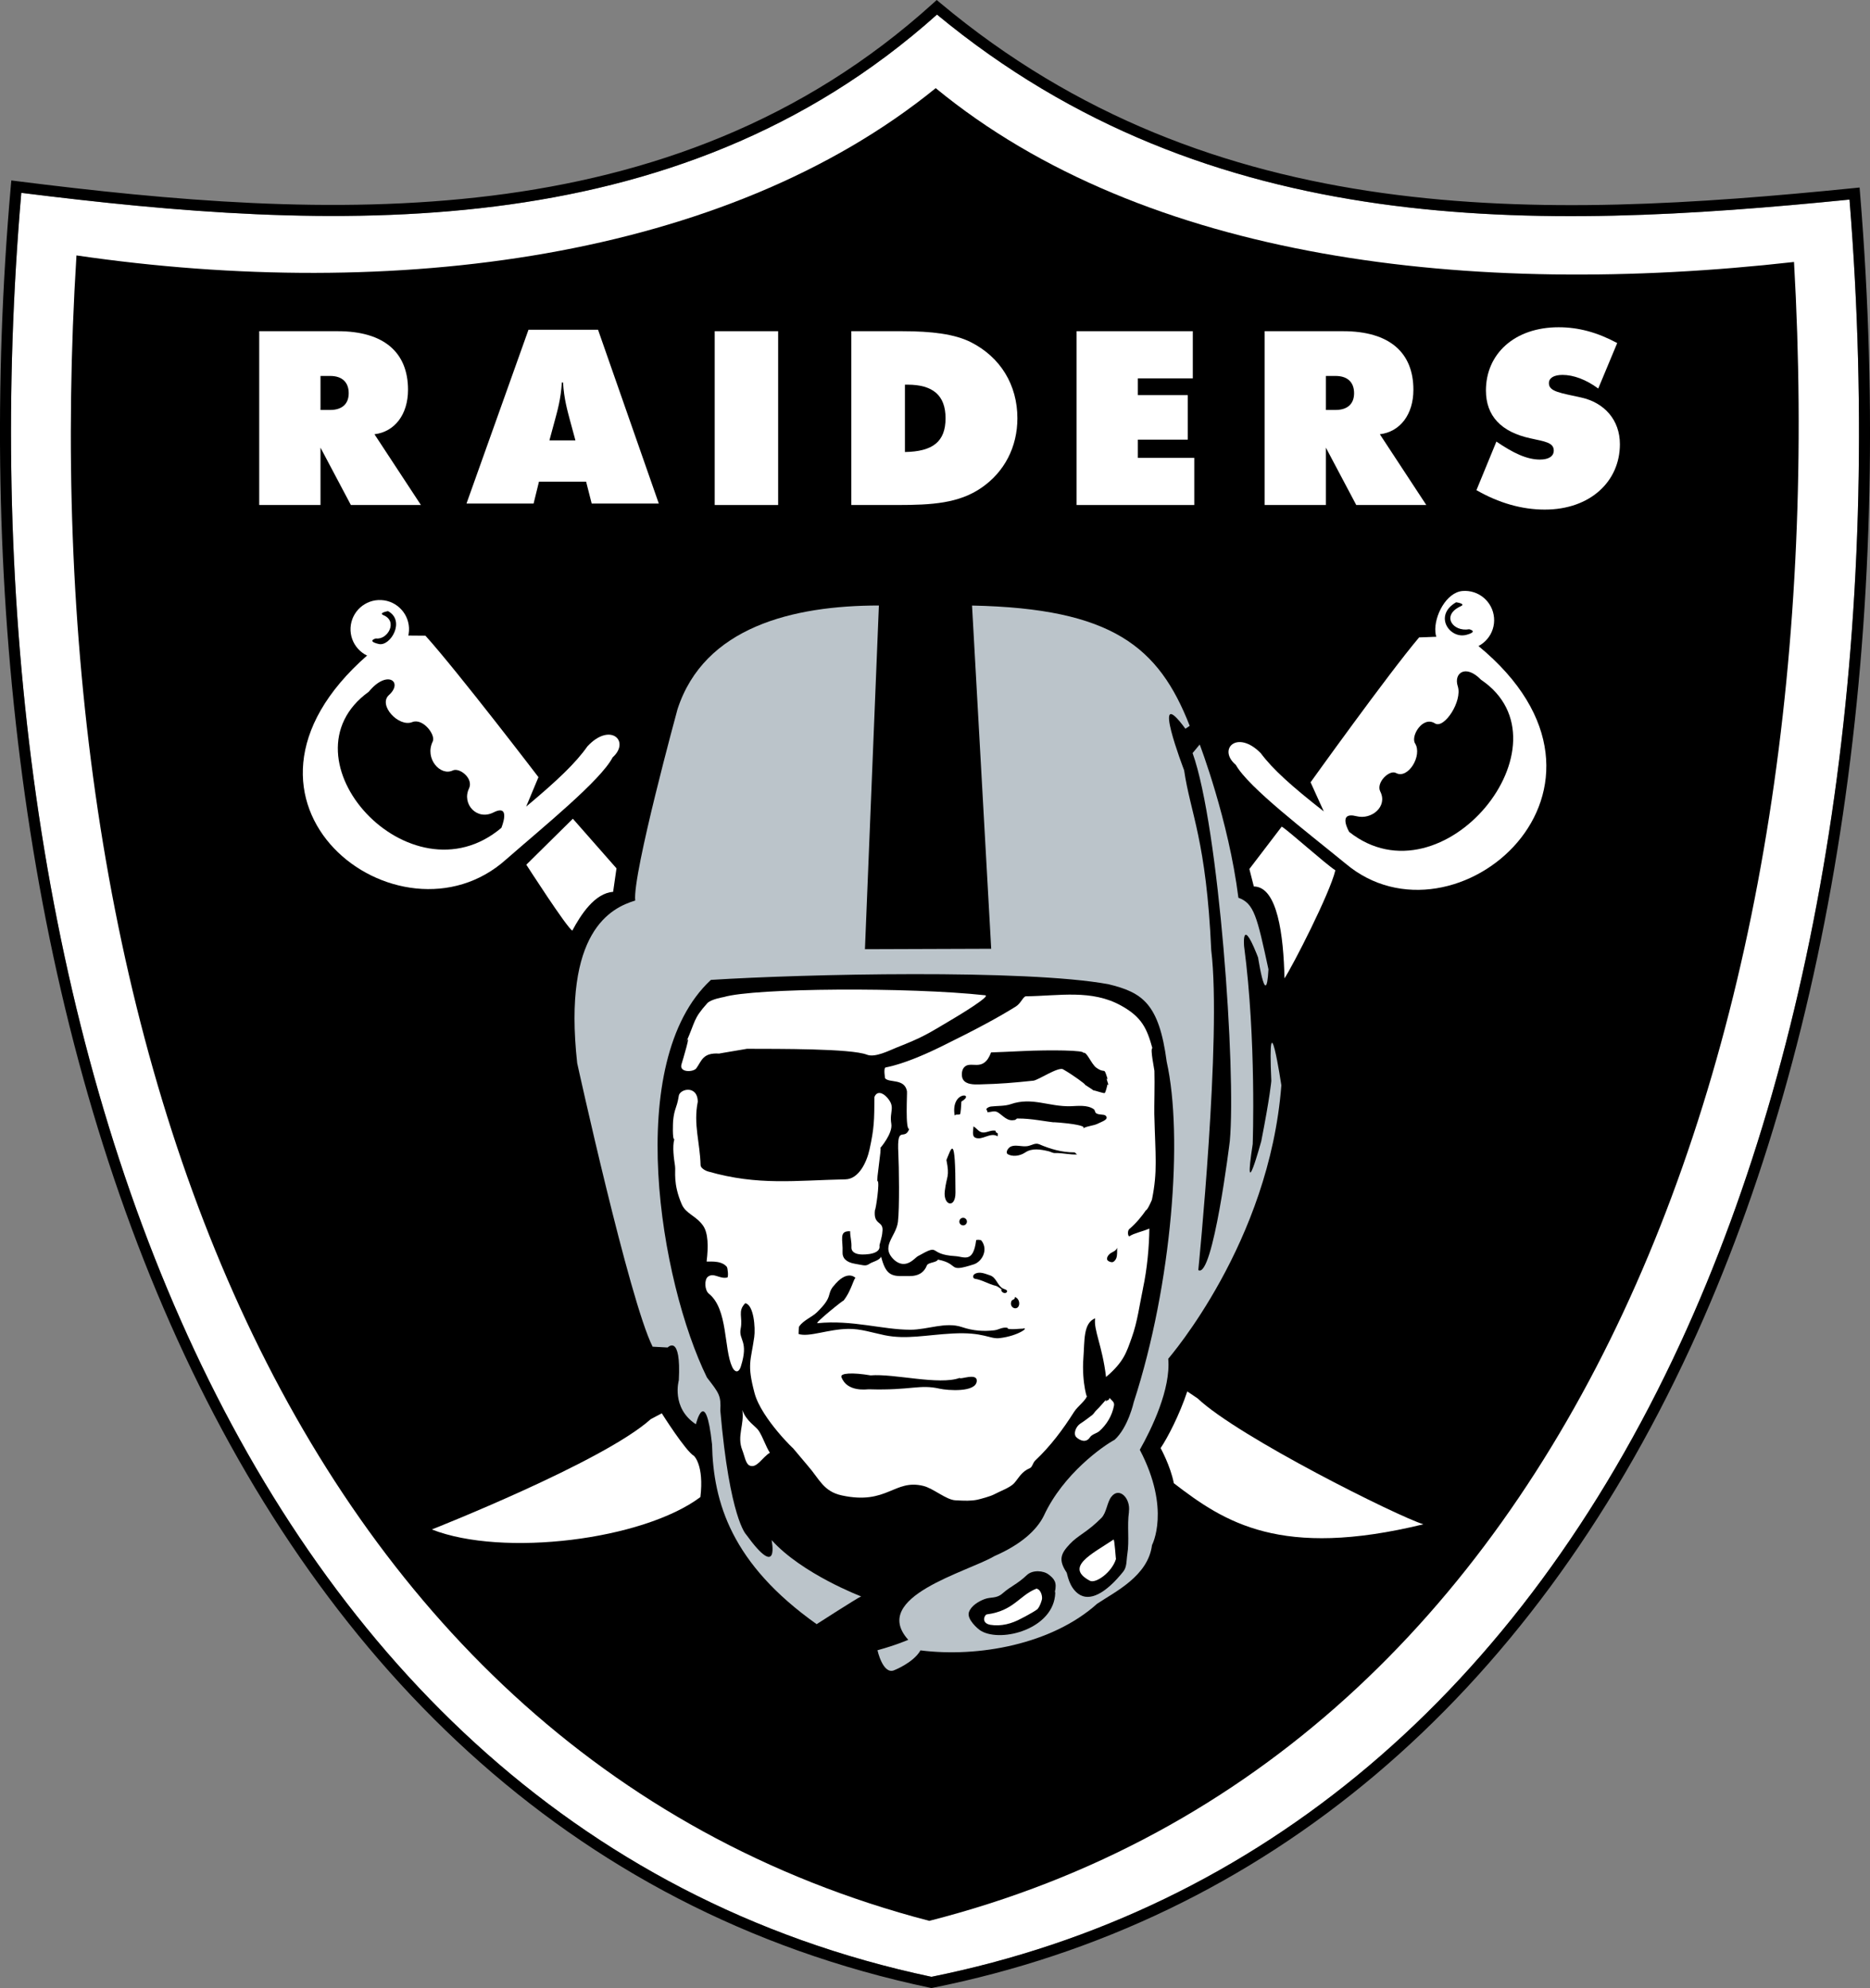 <?xml version="1.0" encoding="UTF-8"?><svg id="Layer_1" xmlns="http://www.w3.org/2000/svg" xmlns:xlink="http://www.w3.org/1999/xlink" viewBox="0 0 465.37 494.8"><rect x="0" y="0" width="465.37" height="494.8" fill="#808080" stroke="none"/><defs><style>.cls-1{fill:none;}.cls-2{clip-path:url(#clippath);}.cls-3{fill:#fff;}.cls-4{fill:#bbc4ca;}.cls-5{clip-path:url(#clippath-1);}</style><clipPath id="clippath"><rect class="cls-1" y="0" width="465.37" height="494.79"/></clipPath><clipPath id="clippath-1"><rect class="cls-1" width="465.37" height="494.8"/></clipPath></defs><g class="cls-2"><path class="cls-3" d="M460.27,49.68c-77.62,7.75-158.97,10.3-227.09-46.05C167.6,62.32,81.32,57.48,5.3,47.99-11.37,241.9,52.12,453.98,231.81,492c81.89-16.52,146.32-71.02,186.35-157.66,35.74-77.38,50.69-178.43,42.11-284.66"/><path d="M462.89,48.06l-.11-1.39-1.39,.14c-77.79,7.84-159.47,10.75-227.36-46.04L233.11,0l-.88,.8C166.99,59.92,80.34,54.67,4.23,45.09l-1.41-.18-.13,1.42C-14.53,241.93,49.55,456.43,231.53,494.74l.27,.06,.28-.06c82.91-16.62,148.12-71.69,188.57-159.26,36.1-78.14,51.1-180.22,42.24-287.42M231.81,492C52.13,453.98-11.37,241.9,5.3,48,81.32,57.48,167.6,62.33,233.18,3.63c68.11,56.35,149.46,53.8,227.09,46.04,8.57,106.23-6.37,207.28-42.11,284.66-40.03,86.65-104.45,141.15-186.35,157.66"/></g><g class="cls-5"><path d="M232.86,21.94C180.49,64.52,97.9,75.1,19.03,63.57,7.27,251.76,68.65,435.64,231.26,478.07c162.85-41.55,225.94-224.63,215.2-412.87-80.46,9.06-161.47-.39-213.6-43.26"/><path class="cls-3" d="M295.46,346.31c-1.91,5.79-4.89,11.53-6.63,14.1,0,0,2.45,4.41,3.29,8.74,12.65,9.74,26.6,18.88,62.1,10.22-6.32-1.94-45.97-21.69-56.17-31.32l-2.59-1.75Z"/><path class="cls-3" d="M164.69,351.75s5.93,9.41,8.01,10.6c0,0,2.55,2.27,1.6,10.25-14.27,10.68-49.14,15-66.83,8.06,0,0,42.67-16.82,54.47-27.45l2.75-1.46Z"/><path class="cls-3" d="M275.23,348.38c-.82,.89-1.54,1.82-2.44,2.66-.32,.3-.59,.84-1,1.15-.99,.75-1.87,1.44-2.94,2.13-1.1,.7-1.87,2.59-.94,3.43,.8,.72,2.34,1.49,3.33-.02,.54-.81,1.7-.97,2.35-1.55,1.84-1.64,3.16-3.82,3.64-6.35,.17-.89-.58-1.3-1.17-1.93,.15,.71-.8,.49-.86,1.03,.01-.18,.02-.35,.03-.53"/><path class="cls-3" d="M184.74,350.95c1.02,2.83,3.4,4.04,4.11,5.18,1.13,1.81,1.65,3.71,2.74,5.44-1.85,1.06-3.28,4.06-5.11,3.15-.92-.45-1.2-2.42-1.75-3.8-1.4-3.5,.56-6.4,.01-9.96,.09,0-.09-.01,0,0"/><path class="cls-4" d="M218.74,150.7c-21.38,0-43.48,5.35-50.13,25.8,0,0-11.26,41.17-10.53,47.63-5.98,1.82-18.06,7.62-14.44,40.47,0,0,12.96,59.03,18.77,70.57l3.74,.2s3.4-3.57,2.78,8.17c0,0-1.96,6.85,4.25,10.94,0,0,2.41-9.9,4.02,5.02,.31,14.47,4.87,29.71,26.03,44.73,0,0,9.98-6.43,11.07-6.91,0,0-14.7-5.59-22.28-14.02,0,0,2.13,10.28-6.35-1.4,0,0-4.07-3.96-6.41-30.85,.2-3.73-.31-4.3-3.32-8.2-11.68-23.78-20.94-78.66,.98-98.97,23.09-1.47,78.22-2.7,98.9,1.07,8.46,2.05,12.62,4.77,14.53,19.32,4.12,18.42,1.38,55.22-8.2,84.69,0,0-1.4,6.35-4.78,9.39-2.76,1.46-12.76,8.43-17.59,18.88-1.8,3.65-5.74,7.19-12.31,10.06-6.63,3.94-31.05,10.15-21.44,20.83,0,0-2.77,1.25-7.66,2.6,0,0,1.3,5.95,4.02,5.03,0,0,4.92-1.88,6.68-5,14.37,1.83,32.74-1.5,43.97-11.61,4.44-2.97,12.68-6.88,13.65-14.6,0,0,4.75-8.86-3.04-23.71,2.95-5.21,7.75-15.13,7.08-22.65,.28-.42,25.14-28.9,28.15-68.07,0,0-3.48-23.07-2.5-1.07,0,0-.31,3.84-2.5,14.97,0,0-4.65,17.07-2.13,.72,0,0,.93-26-2.14-49.19,0,0-.78-8.63,3.92,3.92,.63,2.31-.71-2.85-.71-2.85,0,0,2.26,15.85,2.85,4.64-2.85-13.18-3.57-16.4-7.48-17.82-2.44-19.39-9.63-38.14-9.63-38.14l-1.77,2.14c6.57,18.3,10.86,79.13,9.26,96.59,0,0-4.21,34.41-7.84,32.08,0,0,5.84-58.06,3.22-79.61-1.23-27.37-5.17-33.99-6.75-44.79,0,0-8.67-22.58,.32-10.33l1.07-.72c-7.67-19.66-19.25-29.23-54.17-29.94l4.77,85.42-31.42,.11,3.47-85.53Z"/><path class="cls-3" d="M178.98,262.22c-.16-.01,7.01-1.19,6.9-1.19,7.73,.03,25.94-.09,29.88,1.47,2.02,.79,5.56-1.06,7.32-1.76,6.56-2.6,7.38-3.16,14.3-7.29,1.13-.67,9.28-5.58,7.8-5.74-18.9-2.07-57.44-1.83-65.05,.44,0,0-3.21,.53-4.12,1.54-3.59,4.02-2.84,4.34-5.34,9.9,1.63-3.62-.85,4.57-1.07,5.29-.65,2.11,2.96,2,3.69,1,1.33-1.84,1.59-3.94,5.7-3.66"/><path class="cls-3" d="M284.44,320.71c-.86,4.07-1.38,8.28-2.78,12.17-1.3,3.59-1.93,6.05-6.41,9.83-.93-7.81-3.13-11.67-2.71-14.6-3.01,1.18-2.6,5.66-2.92,9.75-.51,6.53,1.26,11.32,.84,9.41,.2,.91-2.27,2.71-3.16,4.12-2.8,4.42-5.89,8.55-9.69,12.13-.57,.53-.71,1.62-1.3,1.87-2.09,.9-2.64,2.26-3.87,3.69-1,1.17-3.66,2.09-5.03,2.84-.86,.48-3.5,1.19-4.21,1.34-1.59,.32-3.04,.27-5.44,.14-2.31-.12-5.48-2.97-7.98-3.58-7.27-1.78-8.96,4.8-20.26,2.37-4.66-1-5.6-4.12-8.51-7.41-.57-.64-3.35-4.02-3.78-4.49,1.18,1.26-7.75-7.13-9.46-13.6-1.91-7.24-.93-7.82-.07-13.92,.32-2.29-.11-8.05-2.24-8.42-1.98,2.04-.55,3.43-1.14,6.36-.56,2.86,2.08,2.98,.05,9.37-.58,1.83-1.58,1.38-2.15,.15-2.12-4.54-1.02-14.4-5.8-18.24-1.1-.88-1.17-3.54-.24-4.24,1.46-1.1,2.92,.64,4.81,.2,.33-.07,.13-2.38-.13-2.68-1.57-1.84-5.04-1.09-5.01-1.34,.46-3.72,.39-7.06-.88-8.88-1.75-2.5-4.3-2.93-5.33-5.37-2.21-5.16-1.45-8.11-1.65-9.46-.27-1.82-.71-4.78-.18-6.69-.53,.12-.32-4.28-.3-4.57,.32-3.22,.9-3.04,1.39-6.09,.09-1.87,4.7-2.96,4.75,1.33-1.13,5.65,.55,10.1,.7,15.81,.02,.69,1.14,1.35,1.9,1.56,12.44,3.57,21.75,2.2,34.13,1.95,3.31-.06,5.3-4.2,6.01-7.44,1.17-5.35,1.18-7.17,1.22-13.05,.62-1.57,2.06-1.14,3.2,.17,2.12,2.44,.48,3.35,1,6.48,.41,2.43-2.72,6.01-2.72,6.01,.35,.02-1.06,8.25-.71,8.26,.64,.04-.47,7.39-.64,7.19-.48,4,2.27,2.53,1.85,5.45-.07,1.34-.76,3.19-.72,3.44,.4,2.7-5.63,2.12-4.66,2.17-1.34-.07-2.37-.66-2.32-1.73,.08-1.52-.34-2.67-.32-4.03-2.94-.16-1.73,2.21-1.89,5.25-.07,1.34,.81,2.46,3.07,2.84,2.39,.4,2.64,.68,3.75-.06,.58-.4,2.47-.81,2.77-1.73,1.11,4.35,2.41,4.95,5.63,4.85,1.38-.05,4.52,.51,5.76-2.64,.31-.8,2.45-.68,2.75-1.46,5.56,1.09,2.16,3.36,8.91,1.19,2.04-.65,3.69-3.58,1.94-5.9-.21-.28-1.3-.26-1.33-.11-.74,5.81-3.01,4.09-5.19,3.96-7.16-.42-3.3-3.38-9.37,.04-.72,.41-2.85,3.33-5.68,1.04-3.84-3.42,.31-5.87,.77-9.59,.42-3.38,.26-14.03,.1-17.13-.38-7.29,1.49-2.86,2.72-6.01-1.04,.26-.48-8.93-.57-9.41-.63-3.25-4.46-1.98-5.45-3.22,0,0-.44-2.56,.14-2.68,4.32-.83,9.8-3.22,13.75-5.16,9.11-4.48,14.23-7.26,18.64-10,1.3-.81,1.84-2.54,2.54-2.55,8.3-.1,16.31-1.77,23.69,2.33,5.16,2.86,6.4,5.69,7.76,10.57-.6,.1,.49,5.22,.51,5.65,.1,3.21-.07,9.08-.03,10.7,.26,10.6,.86,14.24-.59,21.38-.01,.06-1.11,2.62-1.47,2.59-.88,1.3-2.38,3.21-4.16,4.71-.56,.47-.32,2.04,.07,1.77,1.11-.75,3.28-1.17,4.92-1.89-.06,4.54-.52,9.88-1.59,14.91"/><path d="M269.98,269.9c.19,0-2.83-2.29-5.43-3.77-1.19-.68-6.16,2.7-7.38,2.83-5.11,.53-8.05,.8-13.45,.93-1.33,.03-3.24,.06-4.03-1.18-.49-.76-.42-2.23,.15-2.96,1.63-2.09,4.83,1.47,6.8-3.82-.01,.02,6.1-.25,7.97-.34,6.39-.3,15.81-.24,14.96,.52,.77-.7,2.01,2.76,3.29,3.65,2.4,1.66,1.72-.54,2.79,2.82-.74-.7,.67,2.03-.07,1.34-.02,.35-.45,1.94-.65,2.11-.19,.17-2.55-.68-2.91-.69,.18,0-2.25-1.46-2.06-1.44"/><path d="M239.24,274.17c3.73-2.17-2.8-2.83-1.64,3.59-.1-.6,1.22-.19,1.33-.48,.18-.44,.26-2.05,.32-3.11"/><path d="M235.53,288.7c.85,4.33,.07,3.75-.41,7.74-.43,3.61,2.66,4.45,2.66,.4,0-15.26-1.03-11.03-2.25-8.14"/><path d="M278.02,310.55c-.36,.84-.92,.89-1.61,1.34-.53,.35-1.11,1.11-.85,1.68,.14,.3,.77,.59,1.19,.57,.45-.01,.88-.56,1.04-.97,.31-.79,.18-1.75,.23-2.63"/><path d="M239.63,304.98c.52,.03,.97-.37,1-.89,.03-.53-.38-.97-.89-1-.52-.03-.97,.37-1,.9-.03,.51,.38,.96,.89,.98"/><path d="M273.36,279.59c-1.38,.69-2.58,.54-3.9,1.28,2.06-1.14-11.11-1.88-6.14-1.42-3.54-.33-6.43-1.09-10.11-1.07,0-.18-.7,.55-.69,.36-1.83,.43-2.79-.98-4.16-1.87-.96-.61-1.81,.03-2.69-.09,.19-.35-.32-.57-.18-.79,.22-.36,.85-.56,1.09-.59,1.59-.2,3.44-.07,4.95-.59,5.33-1.85,9.5,.68,14.96,.51,1.72-.05,4.09-.39,5.7,.74,.32,.24,.32,.8,.56,.98,.72,.53,2,.2,2.42,.65,.86,.91-.84,1.41-1.8,1.89"/><path d="M268.12,287.33c-.34-.07-.48-.52-.77-.52-3.11,0-5.89-.81-8.76-2.03-.98-.43-1.93,.35-2.95,.48-1.35,.18-2.77-.38-3.94,.04-.85,.3-1.59,1.58-.87,1.98,1.1,.61,2.89,.51,4.33-.46,1.68-1.13,3.79-.76,5.76-.3,.53,.11,1.05,.48,1.6,.46,1.91-.07,3.73,.47,5.61,.34"/><path d="M248.32,282.27c.06-.43-.74-.31-.5-.82-1.3-.38-2.5,.79-3.74,.28-.7-.28-1.13-1.02-1.82-1.38-.05,1.01-.43,2.42,.45,2.8,1.77,.77,3.7-1.47,5.57-.34,.01-.18,0-.35,.04-.53"/><path class="cls-3" d="M142.56,203.77l-11.58,11.44s10.15,15.79,11.45,16.4c2.08-3.91,5.58-9.34,10.15-9.64l.84-5.85-10.86-12.35Z"/><path class="cls-3" d="M99.72,158.16l6.15,.05c8.1,8.99,28.13,35.21,28.13,35.21l-3.06,7.33c7.83-6.55,12.34-10.86,15.24-14.99,5.68-6.13,10.77-1.3,6.28,2.74-2.97,5.73-17.24,17.29-26.49,25.38-26.41,23.77-76.35-14.18-34.54-50.8l8.29-4.92Z"/><path d="M91.75,172.19c4.58-5.64,8.7-2.49,5.04,.8-2.76,2.49,2.43,8.08,5.8,6.73,2.68-1.06,5.89,3.21,5.1,4.82-2.08,4.25,1.91,8.69,4.98,7.22,1.69-.81,5.24,2,4.04,4.5-1.82,3.78,1.92,8.05,6.11,5.94,4.49-2.27,1.95,3.84,1.95,3.84-22.69,19.16-55.84-17.38-33.02-33.86"/><path class="cls-3" d="M94.13,163.88c4.02,.22,7.44-2.87,7.65-6.89,.21-4.01-2.87-7.43-6.88-7.64-4.02-.22-7.44,2.87-7.66,6.88-.21,4.02,2.88,7.43,6.89,7.65"/><path d="M96.56,152.1c4.42,2.38,.6,8.86-2.3,8.18-3.13-.74-.73-1.38-.73-1.38,2.92,.43,5.58-4.25,1.91-5.79-1.39-.58,1.13-1.01,1.13-1.01"/><path class="cls-3" d="M359.31,158.4l-6.15,.24c-7.81,9.25-27.01,36.06-27.01,36.06l3.29,7.25c-8.04-6.3-12.68-10.47-15.7-14.51-5.86-5.95-10.81-.97-6.19,2.93,3.16,5.64,17.77,16.75,27.28,24.54,27.13,22.94,75.95-18.9,33.02-54.19l-8.53-2.31Z"/><path d="M368.58,169.19c-3.8-3.95-6.87-1.71-5.8,1.6,1.21,3.69-3.38,10.71-5.68,9.25-3.04-1.93-6.09,3.16-4.95,4.97,1.9,3.03-1.76,9.01-4.74,7.38-1.65-.9-5.04,2.4-3.91,4.62,1.89,3.71-2.16,7.09-5.92,6.13-4.86-1.25-1.82,3.91-1.82,3.91,23.28,18.43,56.14-22.11,32.82-37.86"/><path class="cls-3" d="M365.17,161.6c-4,.33-7.62-.3-7.96-4.3-.34-4,2.74-9.87,6.74-10.21,4-.34,7.52,2.64,7.86,6.65,.34,4-2.64,7.52-6.64,7.86"/><path d="M362.37,149.9c-5.7,3.29-1.61,9.22,2.56,8.1,3.11-.84,.69-1.39,.69-1.39-4.08,.72-7.05-3.47-2.09-5.73,1.38-.63-1.15-.98-1.15-.98"/><path class="cls-3" d="M318.97,205.73c1.56,.89,11.01,9.41,13.35,10.87-1.38,5.81-10.62,23.8-12.66,26.9-.24-10.71-1.74-22.84-7.63-22.87l-1.11-4.35,8.05-10.55Z"/><path d="M280.94,376.23c.47-3.25-2.36-6.28-4.36-3.72-1.09,1.39-1.18,3.96-2.49,5.29-3.55,3.58-5.77,4.26-7.84,6.47-2.25,2.38-2.93,3.93-.81,7.11,.18,.27,.52,3.51,2.86,5.26,2.85,2.14,6.92-.11,11.23-5.49,.96-1.2,.78-2.91,1.01-4.27,.56-3.48-.09-7.09,.42-10.65"/><path d="M262.61,396.46c-.28,8.87-13.23,12.43-18.43,9.47-.87-.49-3.62-2.96-3.06-4.66,.56-1.66,2.48-2.74,3.88-3.27,1.59-.61,2.96-.07,4.49-1.42,2.12-1.88,3.58-2.22,6.06-4.57,1.42-1.35,4.15-1.14,5.45-.11,1.32,1.03,2.12,1.88,1.5,4.38,.2-.35,0,0,.11,.18"/><path class="cls-3" d="M277.11,383.18c-5.52,3.67-12.21,6.85-5.89,10.24,1.45,.78,5.5-2.09,6.51-5.43-.06,.19-.35-4.99-.62-4.81"/><path class="cls-3" d="M258.21,400.47c-.97,.8-4.51,2.59-4.02,2.33-2.34,1.3-5.05,2.04-7.74,1.59-2.41-.45-1.41-2.51-.89-2.59,6.77-.89,8.07-4.73,12.39-6.42,1.25,.31,1.51,2.21,1.33,2.76-.12,.42-.41,1.52-1.07,2.32"/><path d="M207.37,320.15c-1.7,2.15,.02,2.49-4.08,6.47-1.18,1.15-3.32,1.97-4.37,3.45-.18,.24-.15,1.22-.19,1.94,2.62,.85,7.38-1.21,12.39-1.27,3.03-.05,5.99,.95,9.05,1.58,5.39,1.1,10.36-.08,16.84-.43,7.77-.43,9.26,1.43,11.72,1.15,4.8-.55,7.73-2.92,5.66-2.33,.51-.15-4,.44-3.65-.24-1.34-.24-2.16,.49-3.29,.62-2.63,.31-5.25,.15-8.06-.8-4.05-1.37-8.54,.65-12.79,.66-6.91,.01-14.57-2.51-23.18-1.63-.84,.09,7.04-6.28,6.45-5.55,2.29-2.83,2.77-6.72,3.23-5.45-.14-.39-2.28-2.53-5.72,1.84"/><path d="M216.65,342.31c5.92-.49,17.01,2.51,22.19,.63-.03,.53,4.36-1.37,4.24,.76-.15,2.93-7.31,2.35-9.2,1.93-5.15-1.17-6.99,.46-17.68,.14-.45-.01-5.39,.79-6.8-3.03-.38-1.01,2.74-1.2,7.25-.43"/><path d="M251.71,323.83c-.55,1.38,.86,2.25,1.6,1.52,.58-.56,.47-2.12-.76-2.56,.13,.7-.67,.61-.84,1.03"/><path d="M249.39,320.99c-.54-.34-1.11-.86-1.59-.97-1.84-.44-3.32-1.46-5.2-1.76-.47-.07-.68-.89,.1-1.27,1.18-.57,2.45,.02,3.66,.42,1.58,.52,1.82,2.43,3.11,3.22,.38,.23,1.4,.37,1.12,.9-.28,.55-1.34,.31-1.46-.56,.09,0,.18,.01,.27,.01"/><path class="cls-3" d="M254.92,328.85c.42,0,.76-.45,.76-1.01s-.34-1.01-.76-1.01-.76,.45-.76,1.01,.34,1.01,.76,1.01"/><path class="cls-3" d="M372.39,109.9c4.17,2.84,7.56,4.48,10.83,4.48,2.24,0,3.45-.85,3.45-2.24,0-2-2.18-2.24-5.74-3.03-7.39-1.58-11.14-5.63-11.14-11.93,0-9.07,7.08-15.73,18.09-15.73,4.96,0,9.62,1.27,14.58,3.93l-4.72,11.32c-3.03-2.24-6.17-3.39-8.89-3.39-2.18,0-3.39,.78-3.39,2.06,0,2.12,2.9,2.42,8.05,3.57,5.74,1.27,9.62,5.57,9.62,11.62,0,9.25-7.38,16.27-18.69,16.27-5.69,0-11.44-1.63-17.01-4.84l4.97-12.1Z"/><path class="cls-3" d="M64.51,82.43h19.54c11.56,0,17.49,5.33,17.49,14.58,0,6.17-3.33,10.47-8.35,11.07l11.56,17.61h-17.43l-7.56-14.28v14.28h-15.25v-43.26Zm15.25,19.6h2.42c2.96,0,4.6-1.51,4.6-4.17s-1.58-4.29-4.6-4.29h-2.42v8.47Z"/><path class="cls-3" d="M131.52,82.07h17.31l15.12,43.26h-16.7l-1.39-5.45h-11.73l-1.34,5.45h-16.7l15.43-43.26Zm11.68,27.53l-1.33-4.9c-.6-2.3-1.51-5.33-1.75-9.5h-.3c-.24,4.17-1.15,7.2-1.76,9.5l-1.33,4.9h6.47Z"/><rect class="cls-3" x="177.86" y="82.43" width="15.79" height="43.26"/><path class="cls-3" d="M211.87,82.43h12.59c7.5,0,13.13,.72,17.12,2.72,7.44,3.75,11.61,10.71,11.61,18.94,0,7.14-3.21,13.37-8.95,17.31-5.63,3.87-12.28,4.29-20.94,4.29h-11.44v-43.26Zm23.44,21.66c0-5.69-3.15-8.35-9.44-8.35h-.67v16.76c6.9-.12,10.11-2.54,10.11-8.41"/><polygon class="cls-3" points="267.92 82.43 296.84 82.43 296.84 94.17 283.17 94.17 283.17 98.34 295.58 98.34 295.58 109.42 283.17 109.42 283.17 113.96 297.21 113.96 297.21 125.69 267.92 125.69 267.92 82.43"/><path class="cls-3" d="M314.71,82.43h19.54c11.56,0,17.49,5.33,17.49,14.58,0,6.17-3.33,10.47-8.35,11.07l11.56,17.61h-17.43l-7.56-14.28v14.28h-15.25v-43.26Zm15.25,19.6h2.42c2.96,0,4.6-1.51,4.6-4.17s-1.57-4.29-4.6-4.29h-2.42v8.47Z"/></g></svg>